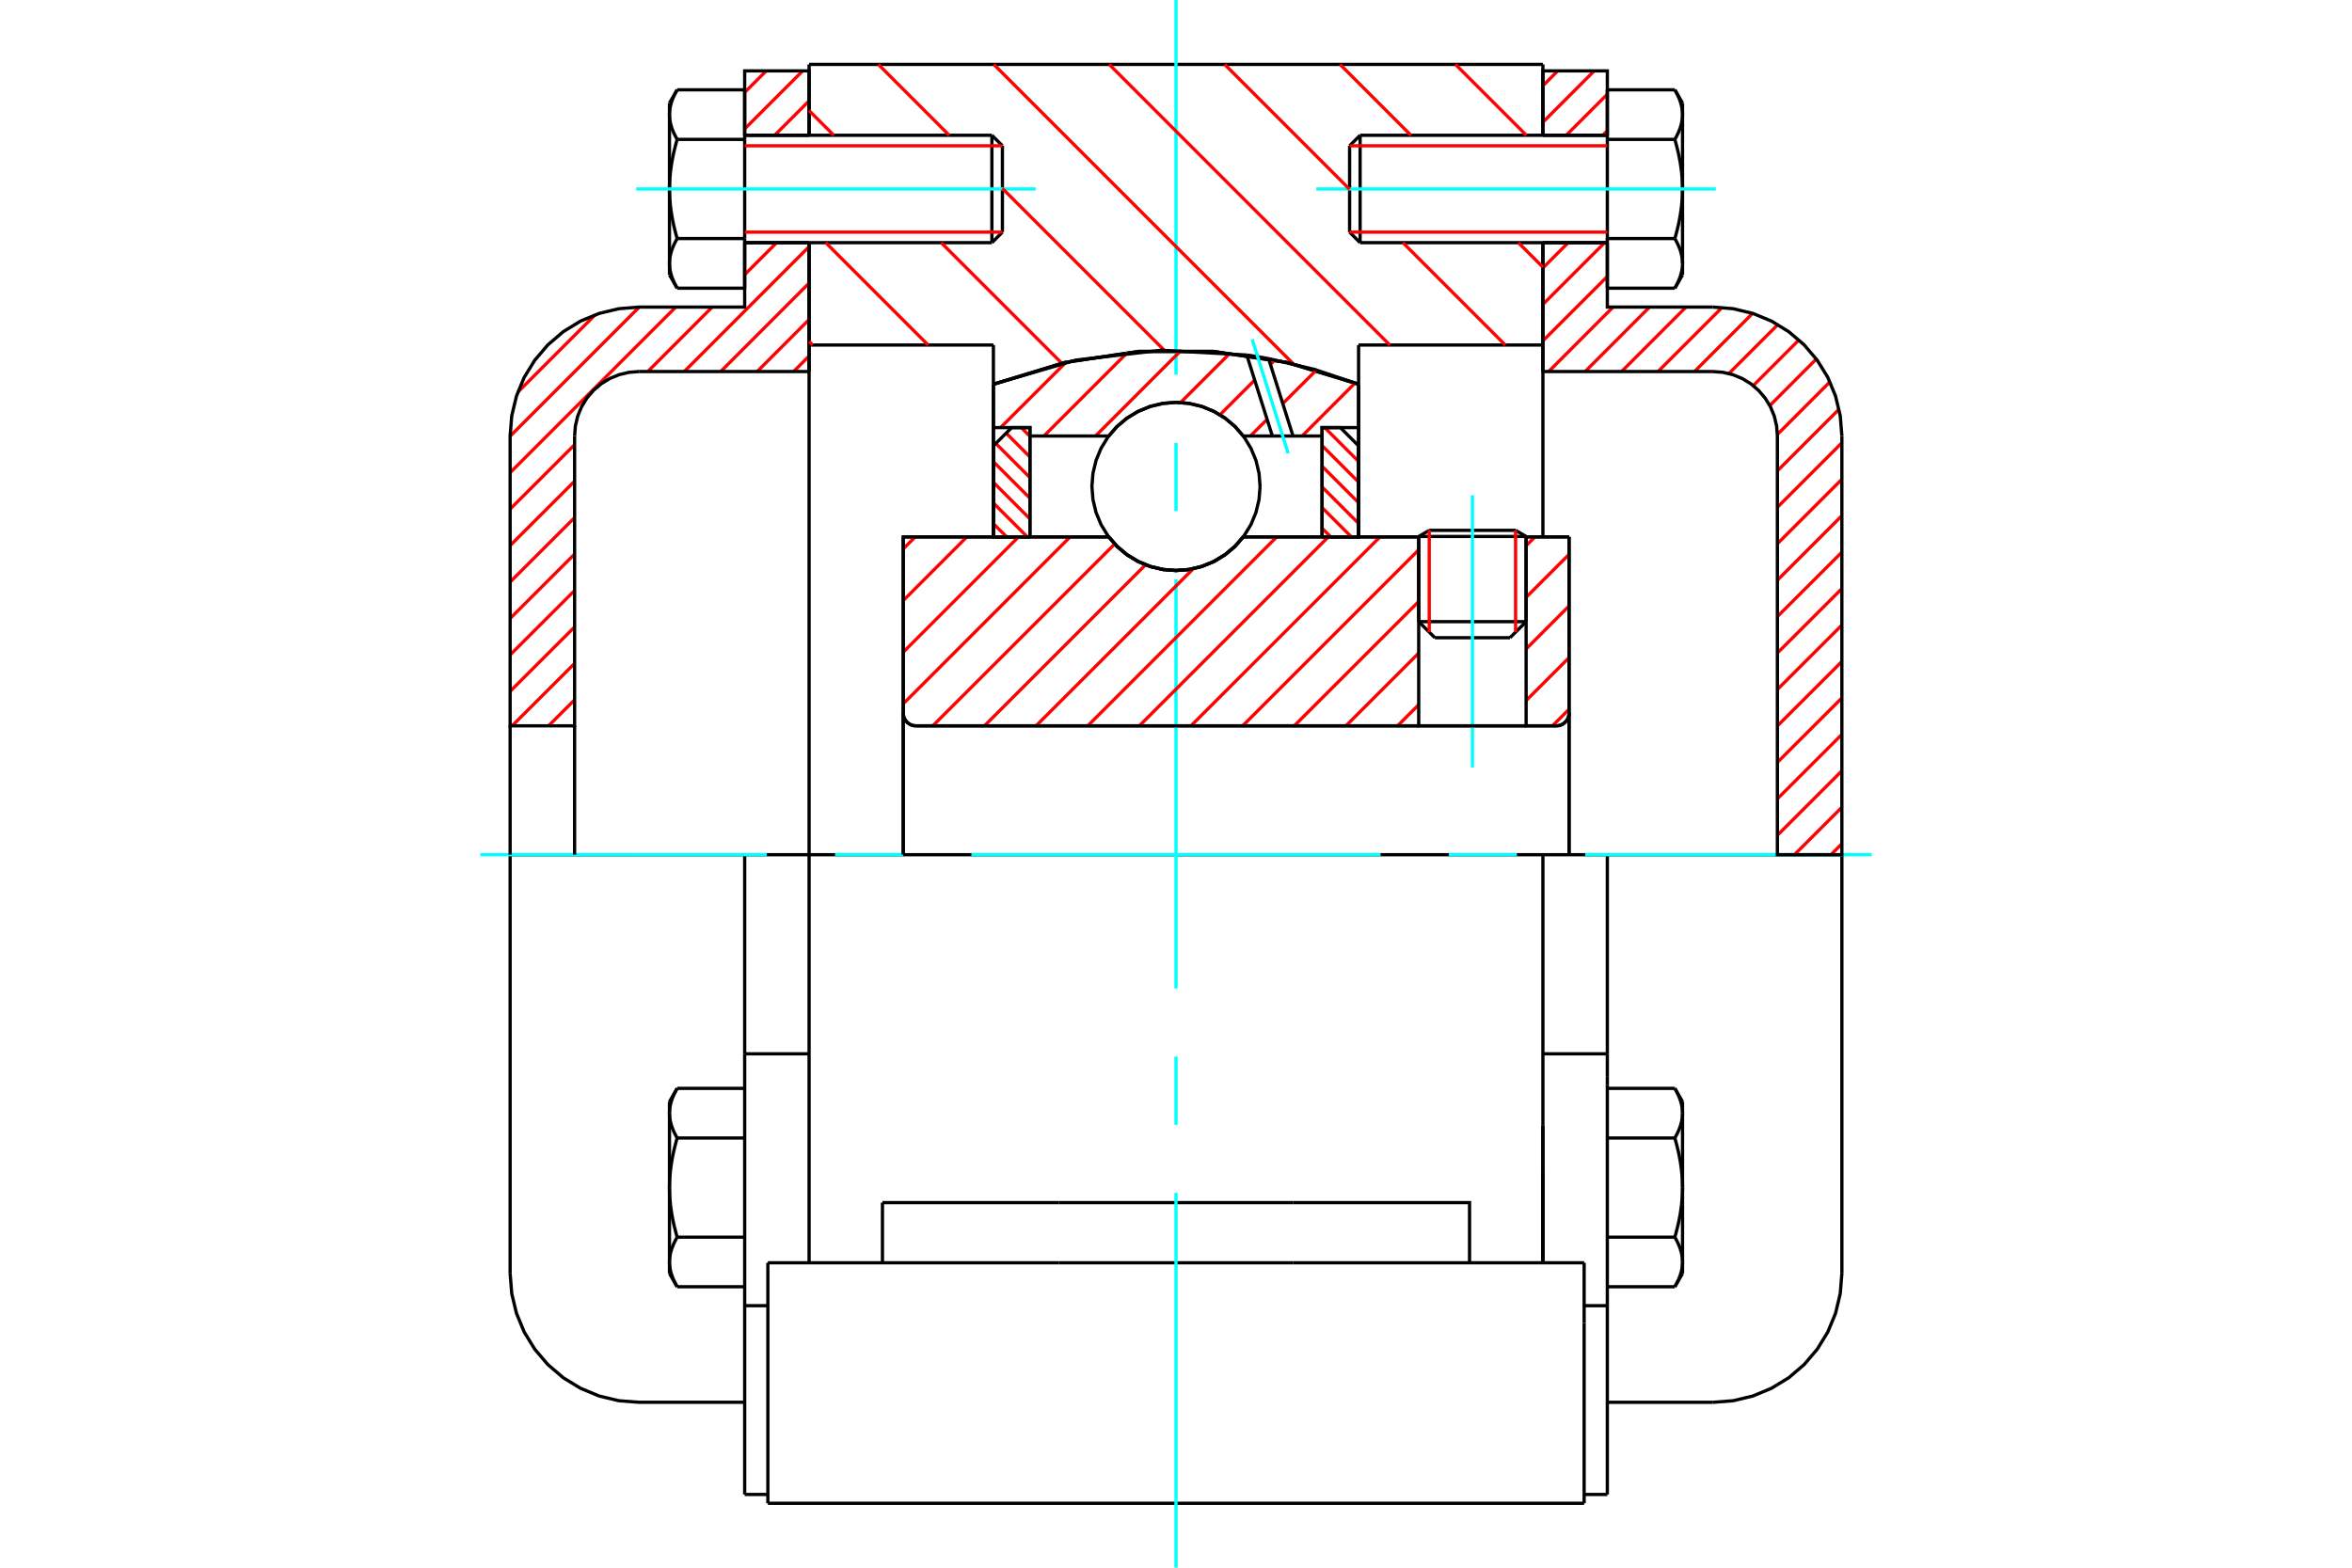 <?xml version="1.0" standalone="no"?>
<!DOCTYPE svg PUBLIC "-//W3C//DTD SVG 1.1//EN"
	"http://www.w3.org/Graphics/SVG/1.1/DTD/svg11.dtd">
<svg xmlns="http://www.w3.org/2000/svg" height="100%" width="100%" viewBox="0 0 36000 24000">
	<rect x="-1800" y="-1200" width="39600" height="26400" style="fill:#FFF"/>
	<g style="fill:none; fill-rule:evenodd" transform="matrix(1 0 0 1 0 0)">
		<g style="fill:none; stroke:#000; stroke-width:50; shape-rendering:geometricPrecision">
			<line x1="23359" y1="8213" x2="21715" y2="8213"/>
			<line x1="21876" y1="8119" x2="23198" y2="8119"/>
			<line x1="21715" y1="9517" x2="23359" y2="9517"/>
			<line x1="23112" y1="9763" x2="21962" y2="9763"/>
			<polyline points="23819,11112 23850,11110 23880,11103 23909,11091 23935,11075 23959,11055 23979,11031 23995,11005 24007,10976 24014,10946 24016,10915"/>
			<line x1="24016" y1="8219" x2="24016" y2="10915"/>
			<line x1="23359" y1="8219" x2="24016" y2="8219"/>
			<line x1="19030" y1="8219" x2="21715" y2="8219"/>
			<polyline points="16970,8219 17101,8368 17254,8496 17424,8598 17608,8673 17802,8719 18000,8734 18198,8719 18392,8673 18576,8598 18746,8496 18899,8368 19030,8219"/>
			<line x1="13825" y1="8219" x2="16970" y2="8219"/>
			<line x1="13825" y1="10915" x2="13825" y2="8219"/>
			<polyline points="13825,10915 13827,10946 13834,10976 13846,11005 13862,11031 13882,11055 13906,11075 13932,11091 13961,11103 13991,11110 14022,11112"/>
			<line x1="23819" y1="11112" x2="14022" y2="11112"/>
			<line x1="24016" y1="10915" x2="24016" y2="13085"/>
			<line x1="13825" y1="10915" x2="13825" y2="13085"/>
			<line x1="21876" y1="8119" x2="21715" y2="8213"/>
			<line x1="23359" y1="8213" x2="23198" y2="8119"/>
			<line x1="23112" y1="9763" x2="23359" y2="9517"/>
			<line x1="21715" y1="9517" x2="21962" y2="9763"/>
			<line x1="21715" y1="8213" x2="21715" y2="9517"/>
			<line x1="23359" y1="9517" x2="23359" y2="8213"/>
			<line x1="23616" y1="13085" x2="12384" y2="13085"/>
			<line x1="23616" y1="5282" x2="20795" y2="5282"/>
			<line x1="23616" y1="3715" x2="23616" y2="5282"/>
			<line x1="23616" y1="986" x2="23616" y2="2071"/>
			<line x1="12384" y1="986" x2="23616" y2="986"/>
			<line x1="12384" y1="2071" x2="12384" y2="986"/>
			<line x1="12384" y1="5282" x2="12384" y2="3715"/>
			<line x1="15205" y1="5282" x2="12384" y2="5282"/>
			<line x1="15205" y1="5882" x2="15205" y2="5282"/>
			<polyline points="20795,5882 19702,5549 18571,5380 17429,5380 16298,5549 15205,5882"/>
			<line x1="20795" y1="5282" x2="20795" y2="5882"/>
			<line x1="15205" y1="8219" x2="15205" y2="5882"/>
			<line x1="12384" y1="13085" x2="12384" y2="5282"/>
			<line x1="20795" y1="5882" x2="20795" y2="8219"/>
			<polyline points="12384,19332 12384,17231 12384,13085"/>
			<line x1="11753" y1="23014" x2="24247" y2="23014"/>
			<line x1="13507" y1="19332" x2="13507" y2="18411"/>
			<line x1="16203" y1="18411" x2="13507" y2="18411"/>
			<line x1="16203" y1="19332" x2="19797" y2="19332"/>
			<line x1="19797" y1="18411" x2="16203" y2="18411"/>
			<polyline points="22493,19332 22493,18411 19797,18411"/>
			<line x1="23616" y1="19332" x2="23616" y2="17231"/>
			<line x1="19797" y1="19332" x2="24247" y2="19332"/>
			<line x1="23616" y1="17951" x2="23616" y2="19354"/>
			<line x1="23616" y1="5282" x2="23616" y2="8219"/>
			<line x1="24247" y1="20252" x2="24247" y2="19332"/>
			<line x1="24247" y1="23014" x2="24247" y2="20252"/>
			<polyline points="11753,23014 11753,20252 11753,19332"/>
			<line x1="23616" y1="17231" x2="23616" y2="13085"/>
			<line x1="11753" y1="19332" x2="16203" y2="19332"/>
			<line x1="11398" y1="16133" x2="12384" y2="16133"/>
			<polyline points="11398,16133 11398,16475 11398,16615 11398,19989 11398,22879"/>
			<polyline points="10247,19320 10247,19330 10248,19341 10248,19351 10249,19361 10250,19372 10251,19382 10252,19393 10253,19403 10255,19413 10257,19424 10259,19434 10261,19445 10263,19455 10266,19466 10269,19476 10271,19487 10275,19497 10278,19508 10281,19519 10285,19529 10289,19540 10293,19551 10297,19562 10302,19573 10306,19584 10311,19595 10316,19606 10322,19618 10327,19629 10333,19640 10339,19652 10345,19664 10351,19675 10358,19687 10365,19699"/>
			<line x1="10247" y1="19496" x2="10247" y2="19320"/>
			<polyline points="10247,18181 10247,18202 10248,18223 10248,18243 10249,18264 10250,18285 10251,18306 10252,18326 10253,18347 10255,18368 10257,18389 10259,18410 10261,18431 10263,18452 10266,18473 10269,18494 10271,18515 10275,18536 10278,18557 10281,18579 10285,18600 10289,18622 10293,18643 10297,18665 10302,18687 10306,18709 10311,18732 10316,18754 10322,18777 10327,18799 10333,18822 10339,18845 10345,18869 10351,18892 10358,18916 10365,18940"/>
			<line x1="10247" y1="19320" x2="10247" y2="18181"/>
			<polyline points="10365,18940 10358,18952 10351,18964 10345,18976 10339,18987 10333,18999 10327,19010 10322,19022 10316,19033 10311,19044 10306,19055 10302,19067 10297,19078 10293,19088 10289,19099 10285,19110 10281,19121 10278,19132 10275,19142 10271,19153 10269,19163 10266,19174 10263,19184 10261,19195 10259,19205 10257,19216 10255,19226 10253,19236 10252,19247 10251,19257 10250,19268 10249,19278 10248,19288 10248,19299 10247,19309 10247,19320"/>
			<polyline points="10247,17042 10247,17052 10248,17063 10248,17073 10249,17084 10250,17094 10251,17104 10252,17115 10253,17125 10255,17136 10257,17146 10259,17156 10261,17167 10263,17177 10266,17188 10269,17198 10271,17209 10275,17219 10278,17230 10281,17241 10285,17252 10289,17262 10293,17273 10297,17284 10302,17295 10306,17306 10311,17317 10316,17329 10322,17340 10327,17351 10333,17363 10339,17374 10345,17386 10351,17398 10358,17410 10365,17422"/>
			<line x1="10247" y1="18181" x2="10247" y2="17042"/>
			<polyline points="10365,17422 10358,17446 10351,17469 10345,17493 10339,17516 10333,17539 10327,17562 10322,17585 10316,17608 10311,17630 10306,17652 10302,17674 10297,17696 10293,17718 10289,17740 10285,17762 10281,17783 10278,17804 10275,17826 10271,17847 10269,17868 10266,17889 10263,17910 10261,17931 10259,17952 10257,17973 10255,17994 10253,18014 10252,18035 10251,18056 10250,18077 10249,18097 10248,18118 10248,18139 10247,18160 10247,18181"/>
			<line x1="10247" y1="17042" x2="10247" y2="16866"/>
			<polyline points="10365,16662 10358,16674 10351,16686 10345,16698 10339,16710 10333,16721 10327,16733 10322,16744 10316,16755 10311,16767 10306,16778 10302,16789 10297,16800 10293,16811 10289,16822 10285,16832 10281,16843 10278,16854 10275,16864 10271,16875 10269,16886 10266,16896 10263,16907 10261,16917 10259,16927 10257,16938 10255,16948 10253,16959 10252,16969 10251,16980 10250,16990 10249,17000 10248,17011 10248,17021 10247,17031 10247,17042"/>
			<line x1="11398" y1="17422" x2="10365" y2="17422"/>
			<line x1="11398" y1="16662" x2="10365" y2="16662"/>
			<line x1="11398" y1="18940" x2="10365" y2="18940"/>
			<line x1="11398" y1="19699" x2="10365" y2="19699"/>
			<line x1="9781" y1="13085" x2="7808" y2="13085"/>
			<line x1="11398" y1="13085" x2="9781" y2="13085"/>
			<line x1="12384" y1="13085" x2="11398" y2="13085"/>
			<line x1="7808" y1="13085" x2="7808" y2="19496"/>
			<line x1="11398" y1="13085" x2="11398" y2="16133"/>
			<line x1="15343" y1="3554" x2="15343" y2="2232"/>
			<line x1="15182" y1="3715" x2="15182" y2="2071"/>
			<polyline points="10365,3652 10358,3664 10351,3676 10345,3688 10339,3700 10333,3711 10327,3723 10322,3734 10316,3745 10311,3757 10306,3768 10302,3779 10297,3790 10293,3801 10289,3812 10285,3822 10281,3833 10278,3844 10275,3854 10271,3865 10269,3876 10266,3886 10263,3897 10261,3907 10259,3918 10257,3928 10255,3938 10253,3949 10252,3959 10251,3970 10250,3980 10249,3990 10248,4001 10248,4011 10247,4022 10247,4032"/>
			<polyline points="10247,2893 10247,2914 10248,2935 10248,2956 10249,2976 10250,2997 10251,3018 10252,3039 10253,3060 10255,3080 10257,3101 10259,3122 10261,3143 10263,3164 10266,3185 10269,3206 10271,3227 10275,3248 10278,3270 10281,3291 10285,3312 10289,3334 10293,3356 10297,3378 10302,3400 10306,3422 10311,3444 10316,3466 10322,3489 10327,3512 10333,3535 10339,3558 10345,3581 10351,3605 10358,3628 10365,3652"/>
			<line x1="10247" y1="4032" x2="10247" y2="2893"/>
			<polyline points="10247,1754 10247,1765 10248,1775 10248,1786 10249,1796 10250,1806 10251,1817 10252,1827 10253,1837 10255,1848 10257,1858 10259,1869 10261,1879 10263,1890 10266,1900 10269,1911 10271,1921 10275,1932 10278,1942 10281,1953 10285,1964 10289,1975 10293,1986 10297,1996 10302,2007 10306,2019 10311,2030 10316,2041 10322,2052 10327,2064 10333,2075 10339,2087 10345,2098 10351,2110 10358,2122 10365,2134"/>
			<line x1="10247" y1="2893" x2="10247" y2="1754"/>
			<polyline points="10365,2134 10358,2158 10351,2182 10345,2205 10339,2229 10333,2252 10327,2275 10322,2297 10316,2320 10311,2342 10306,2365 10302,2387 10297,2409 10293,2431 10289,2452 10285,2474 10281,2495 10278,2517 10275,2538 10271,2559 10269,2580 10266,2601 10263,2622 10261,2643 10259,2664 10257,2685 10255,2706 10253,2727 10252,2748 10251,2768 10250,2789 10249,2810 10248,2831 10248,2851 10247,2872 10247,2893"/>
			<line x1="10247" y1="1754" x2="10247" y2="1578"/>
			<polyline points="10365,1375 10358,1387 10351,1399 10345,1410 10339,1422 10333,1434 10327,1445 10322,1456 10316,1468 10311,1479 10306,1490 10302,1501 10297,1512 10293,1523 10289,1534 10285,1545 10281,1555 10278,1566 10275,1577 10271,1587 10269,1598 10266,1608 10263,1619 10261,1629 10259,1640 10257,1650 10255,1661 10253,1671 10252,1681 10251,1692 10250,1702 10249,1713 10248,1723 10248,1733 10247,1744 10247,1754"/>
			<polyline points="10247,4032 10247,4042 10248,4053 10248,4063 10249,4074 10250,4084 10251,4094 10252,4105 10253,4115 10255,4126 10257,4136 10259,4146 10261,4157 10263,4167 10266,4178 10269,4188 10271,4199 10275,4210 10278,4220 10281,4231 10285,4242 10289,4252 10293,4263 10297,4274 10302,4285 10306,4296 10311,4307 10316,4319 10322,4330 10327,4341 10333,4353 10339,4364 10345,4376 10351,4388 10358,4400 10365,4412"/>
			<line x1="10247" y1="4208" x2="10247" y2="4032"/>
			<line x1="11398" y1="1375" x2="10365" y2="1375"/>
			<line x1="11398" y1="2134" x2="10365" y2="2134"/>
			<line x1="11398" y1="2134" x2="11398" y2="1375"/>
			<line x1="11398" y1="3652" x2="10365" y2="3652"/>
			<line x1="11398" y1="3652" x2="11398" y2="2134"/>
			<line x1="11398" y1="4412" x2="10365" y2="4412"/>
			<line x1="11398" y1="4412" x2="11398" y2="3652"/>
			<line x1="11398" y1="19989" x2="11753" y2="19989"/>
			<line x1="11398" y1="22879" x2="11753" y2="22879"/>
			<line x1="10247" y1="19496" x2="10365" y2="19699"/>
			<line x1="10365" y1="16662" x2="10247" y2="16866"/>
			<polyline points="7808,19496 7833,19804 7905,20105 8023,20391 8185,20655 8386,20891 8621,21092 8885,21253 9171,21372 9472,21444 9781,21468 11398,21468"/>
			<line x1="15182" y1="3715" x2="15343" y2="3554"/>
			<line x1="15343" y1="2232" x2="15182" y2="2071"/>
			<line x1="11398" y1="3715" x2="15182" y2="3715"/>
			<line x1="15182" y1="2071" x2="11398" y2="2071"/>
			<line x1="10365" y1="1375" x2="10247" y2="1578"/>
			<line x1="10247" y1="4208" x2="10365" y2="4412"/>
			<line x1="23616" y1="16133" x2="24602" y2="16133"/>
			<line x1="24602" y1="16475" x2="24602" y2="16133"/>
			<line x1="24602" y1="16615" x2="24602" y2="16475"/>
			<line x1="24602" y1="19989" x2="24602" y2="16615"/>
			<line x1="23616" y1="19337" x2="23616" y2="17231"/>
			<polyline points="24602,16133 24602,13085 23616,13085"/>
			<line x1="24602" y1="22879" x2="24602" y2="19989"/>
			<polyline points="25753,17042 25753,17031 25752,17021 25752,17011 25751,17000 25750,16990 25749,16980 25748,16969 25747,16959 25745,16948 25743,16938 25741,16927 25739,16917 25737,16907 25734,16896 25731,16886 25729,16875 25725,16864 25722,16854 25719,16843 25715,16832 25711,16822 25707,16811 25703,16800 25698,16789 25694,16778 25689,16767 25684,16755 25678,16744 25673,16733 25667,16721 25661,16710 25655,16698 25649,16686 25642,16674 25635,16662"/>
			<line x1="25753" y1="16866" x2="25753" y2="17042"/>
			<polyline points="25753,18181 25753,18160 25752,18139 25752,18118 25751,18097 25750,18077 25749,18056 25748,18035 25747,18014 25745,17994 25743,17973 25741,17952 25739,17931 25737,17910 25734,17889 25731,17868 25729,17847 25725,17826 25722,17804 25719,17783 25715,17762 25711,17740 25707,17718 25703,17696 25698,17674 25694,17652 25689,17630 25684,17608 25678,17585 25673,17562 25667,17539 25661,17516 25655,17493 25649,17469 25642,17446 25635,17422"/>
			<line x1="25753" y1="17042" x2="25753" y2="18181"/>
			<polyline points="25635,17422 25642,17410 25649,17398 25655,17386 25661,17374 25667,17363 25673,17351 25678,17340 25684,17329 25689,17317 25694,17306 25698,17295 25703,17284 25707,17273 25711,17262 25715,17252 25719,17241 25722,17230 25725,17219 25729,17209 25731,17198 25734,17188 25737,17177 25739,17167 25741,17156 25743,17146 25745,17136 25747,17125 25748,17115 25749,17104 25750,17094 25751,17084 25752,17073 25752,17063 25753,17052 25753,17042"/>
			<polyline points="25753,19320 25753,19309 25752,19299 25752,19288 25751,19278 25750,19268 25749,19257 25748,19247 25747,19236 25745,19226 25743,19216 25741,19205 25739,19195 25737,19184 25734,19174 25731,19163 25729,19153 25725,19142 25722,19132 25719,19121 25715,19110 25711,19099 25707,19088 25703,19078 25698,19067 25694,19055 25689,19044 25684,19033 25678,19022 25673,19010 25667,18999 25661,18987 25655,18976 25649,18964 25642,18952 25635,18940"/>
			<line x1="25753" y1="18181" x2="25753" y2="19320"/>
			<polyline points="25635,18940 25642,18916 25649,18892 25655,18869 25661,18845 25667,18822 25673,18799 25678,18777 25684,18754 25689,18732 25694,18709 25698,18687 25703,18665 25707,18643 25711,18622 25715,18600 25719,18579 25722,18557 25725,18536 25729,18515 25731,18494 25734,18473 25737,18452 25739,18431 25741,18410 25743,18389 25745,18368 25747,18347 25748,18326 25749,18306 25750,18285 25751,18264 25752,18243 25752,18223 25753,18202 25753,18181"/>
			<line x1="25753" y1="19320" x2="25753" y2="19496"/>
			<polyline points="25635,19699 25642,19687 25649,19675 25655,19664 25661,19652 25667,19640 25673,19629 25678,19618 25684,19606 25689,19595 25694,19584 25698,19573 25703,19562 25707,19551 25711,19540 25715,19529 25719,19519 25722,19508 25725,19497 25729,19487 25731,19476 25734,19466 25737,19455 25739,19445 25741,19434 25743,19424 25745,19413 25747,19403 25748,19393 25749,19382 25750,19372 25751,19361 25752,19351 25752,19341 25753,19330 25753,19320"/>
			<line x1="24602" y1="19699" x2="25635" y2="19699"/>
			<line x1="24602" y1="18940" x2="25635" y2="18940"/>
			<line x1="24602" y1="17422" x2="25635" y2="17422"/>
			<line x1="24602" y1="16662" x2="25635" y2="16662"/>
			<polyline points="28192,13085 26219,13085 24602,13085"/>
			<line x1="28192" y1="19496" x2="28192" y2="13085"/>
			<line x1="20657" y1="2232" x2="20657" y2="3554"/>
			<line x1="20818" y1="2071" x2="20818" y2="3715"/>
			<polyline points="25753,1754 25753,1744 25752,1733 25752,1723 25751,1713 25750,1702 25749,1692 25748,1681 25747,1671 25745,1661 25743,1650 25741,1640 25739,1629 25737,1619 25734,1608 25731,1598 25729,1587 25725,1577 25722,1566 25719,1555 25715,1545 25711,1534 25707,1523 25703,1512 25698,1501 25694,1490 25689,1479 25684,1468 25678,1456 25673,1445 25667,1434 25661,1422 25655,1410 25649,1399 25642,1387 25635,1375"/>
			<line x1="25753" y1="1578" x2="25753" y2="1754"/>
			<polyline points="25635,4412 25642,4400 25649,4388 25655,4376 25661,4364 25667,4353 25673,4341 25678,4330 25684,4319 25689,4307 25694,4296 25698,4285 25703,4274 25707,4263 25711,4252 25715,4242 25719,4231 25722,4220 25725,4210 25729,4199 25731,4188 25734,4178 25737,4167 25739,4157 25741,4146 25743,4136 25745,4126 25747,4115 25748,4105 25749,4094 25750,4084 25751,4074 25752,4063 25752,4053 25753,4042 25753,4032 25753,4208"/>
			<polyline points="25753,2893 25753,2872 25752,2851 25752,2831 25751,2810 25750,2789 25749,2768 25748,2748 25747,2727 25745,2706 25743,2685 25741,2664 25739,2643 25737,2622 25734,2601 25731,2580 25729,2559 25725,2538 25722,2517 25719,2495 25715,2474 25711,2452 25707,2431 25703,2409 25698,2387 25694,2365 25689,2342 25684,2320 25678,2297 25673,2275 25667,2252 25661,2229 25655,2205 25649,2182 25642,2158 25635,2134"/>
			<line x1="25753" y1="1754" x2="25753" y2="2893"/>
			<polyline points="25635,2134 25642,2122 25649,2110 25655,2098 25661,2087 25667,2075 25673,2064 25678,2052 25684,2041 25689,2030 25694,2019 25698,2007 25703,1996 25707,1986 25711,1975 25715,1964 25719,1953 25722,1942 25725,1932 25729,1921 25731,1911 25734,1900 25737,1890 25739,1879 25741,1869 25743,1858 25745,1848 25747,1837 25748,1827 25749,1817 25750,1806 25751,1796 25752,1786 25752,1775 25753,1765 25753,1754"/>
			<polyline points="25753,4032 25753,4022 25752,4011 25752,4001 25751,3990 25750,3980 25749,3970 25748,3959 25747,3949 25745,3938 25743,3928 25741,3918 25739,3907 25737,3897 25734,3886 25731,3876 25729,3865 25725,3854 25722,3844 25719,3833 25715,3822 25711,3812 25707,3801 25703,3790 25698,3779 25694,3768 25689,3757 25684,3745 25678,3734 25673,3723 25667,3711 25661,3700 25655,3688 25649,3676 25642,3664 25635,3652"/>
			<line x1="25753" y1="2893" x2="25753" y2="4032"/>
			<polyline points="25635,3652 25642,3628 25649,3605 25655,3581 25661,3558 25667,3535 25673,3512 25678,3489 25684,3466 25689,3444 25694,3422 25698,3400 25703,3378 25707,3356 25711,3334 25715,3312 25719,3291 25722,3270 25725,3248 25729,3227 25731,3206 25734,3185 25737,3164 25739,3143 25741,3122 25743,3101 25745,3080 25747,3060 25748,3039 25749,3018 25750,2997 25751,2976 25752,2956 25752,2935 25753,2914 25753,2893"/>
			<line x1="24602" y1="2134" x2="25635" y2="2134"/>
			<polyline points="24602,2134 24602,3652 25635,3652"/>
			<line x1="24602" y1="1375" x2="25635" y2="1375"/>
			<line x1="24602" y1="1375" x2="24602" y2="2134"/>
			<line x1="24602" y1="4412" x2="25635" y2="4412"/>
			<line x1="24602" y1="3652" x2="24602" y2="4412"/>
			<line x1="24247" y1="19989" x2="24602" y2="19989"/>
			<line x1="24247" y1="22879" x2="24602" y2="22879"/>
			<line x1="25753" y1="16866" x2="25635" y2="16662"/>
			<line x1="25635" y1="19699" x2="25753" y2="19496"/>
			<polyline points="26219,21468 26528,21444 26829,21372 27115,21253 27379,21092 27614,20891 27815,20655 27977,20391 28095,20105 28167,19804 28192,19496"/>
			<line x1="24602" y1="21468" x2="26219" y2="21468"/>
			<line x1="20818" y1="2071" x2="20657" y2="2232"/>
			<line x1="20657" y1="3554" x2="20818" y2="3715"/>
			<line x1="24602" y1="2071" x2="20818" y2="2071"/>
			<line x1="20818" y1="3715" x2="24602" y2="3715"/>
			<line x1="25753" y1="1578" x2="25635" y2="1375"/>
			<line x1="25635" y1="4412" x2="25753" y2="4208"/>
		</g>
		<g style="fill:none; stroke:#0FF; stroke-width:50; shape-rendering:geometricPrecision">
			<line x1="22537" y1="11749" x2="22537" y2="7583"/>
			<line x1="18000" y1="24000" x2="18000" y2="18263"/>
			<line x1="18000" y1="17219" x2="18000" y2="16175"/>
			<line x1="18000" y1="15132" x2="18000" y2="8868"/>
			<line x1="18000" y1="7825" x2="18000" y2="6781"/>
			<line x1="18000" y1="5737" x2="18000" y2="0"/>
			<line x1="7351" y1="13085" x2="11737" y2="13085"/>
			<line x1="12781" y1="13085" x2="13825" y2="13085"/>
			<line x1="14868" y1="13085" x2="21132" y2="13085"/>
			<line x1="22175" y1="13085" x2="23219" y2="13085"/>
			<line x1="24263" y1="13085" x2="28649" y2="13085"/>
			<line x1="9738" y1="2893" x2="15853" y2="2893"/>
			<line x1="20147" y1="2893" x2="26262" y2="2893"/>
		</g>
		<g style="fill:none; stroke:#F00; stroke-width:50; shape-rendering:geometricPrecision">
			<line x1="28192" y1="12917" x2="28024" y2="13085"/>
			<line x1="28192" y1="12359" x2="27466" y2="13085"/>
			<line x1="28192" y1="11801" x2="27205" y2="12787"/>
			<line x1="28192" y1="11243" x2="27205" y2="12229"/>
			<line x1="28192" y1="10685" x2="27205" y2="11671"/>
			<line x1="28192" y1="10127" x2="27205" y2="11113"/>
			<line x1="28192" y1="9569" x2="27205" y2="10555"/>
			<line x1="28192" y1="9011" x2="27205" y2="9997"/>
			<line x1="28192" y1="8453" x2="27205" y2="9439"/>
			<line x1="28192" y1="7895" x2="27205" y2="8882"/>
			<line x1="28192" y1="7337" x2="27205" y2="8324"/>
			<line x1="28192" y1="6779" x2="27205" y2="7766"/>
			<line x1="28148" y1="6265" x2="27205" y2="7208"/>
			<line x1="28009" y1="5846" x2="27205" y2="6651"/>
			<line x1="27801" y1="5496" x2="27089" y2="6209"/>
			<line x1="27534" y1="5205" x2="26835" y2="5904"/>
			<line x1="27211" y1="4970" x2="26463" y2="5718"/>
			<line x1="26826" y1="4797" x2="25936" y2="5688"/>
			<line x1="26359" y1="4707" x2="25378" y2="5688"/>
			<line x1="25806" y1="4701" x2="24820" y2="5688"/>
			<line x1="25248" y1="4701" x2="24262" y2="5688"/>
			<line x1="24690" y1="4701" x2="23704" y2="5688"/>
			<line x1="24602" y1="4232" x2="23616" y2="5218"/>
			<line x1="24561" y1="3715" x2="23616" y2="4660"/>
			<line x1="24003" y1="3715" x2="23616" y2="4102"/>
			<line x1="24602" y1="2000" x2="24531" y2="2071"/>
			<line x1="24602" y1="1442" x2="23973" y2="2071"/>
			<line x1="24401" y1="1085" x2="23616" y2="1871"/>
			<line x1="23843" y1="1085" x2="23616" y2="1313"/>
		</g>
		<g style="fill:none; stroke:#000; stroke-width:50; shape-rendering:geometricPrecision">
			<line x1="23616" y1="5688" x2="23616" y2="3715"/>
			<line x1="23616" y1="2071" x2="24602" y2="2071"/>
			<line x1="24602" y1="3715" x2="23616" y2="3715"/>
			<polyline points="23616,2071 23616,1085 24602,1085 24602,2071"/>
			<polyline points="24602,3715 24602,4701 26219,4701"/>
			<polyline points="28192,6674 28167,6365 28095,6064 27977,5778 27815,5515 27614,5279 27379,5078 27115,4916 26829,4798 26528,4726 26219,4701"/>
			<polyline points="28192,6674 28192,13085 27205,13085 27205,6674 27193,6520 27157,6369 27098,6226 27017,6094 26917,5977 26799,5876 26667,5795 26524,5736 26373,5700 26219,5688 23616,5688"/>
		</g>
		<g style="fill:none; stroke:#F00; stroke-width:50; shape-rendering:geometricPrecision">
			<line x1="8795" y1="10714" x2="8396" y2="11112"/>
			<line x1="8795" y1="10156" x2="7838" y2="11112"/>
			<line x1="8795" y1="9598" x2="7808" y2="10584"/>
			<line x1="12384" y1="5450" x2="12147" y2="5688"/>
			<line x1="8795" y1="9040" x2="7808" y2="10026"/>
			<line x1="12384" y1="4892" x2="11589" y2="5688"/>
			<line x1="8795" y1="8482" x2="7808" y2="9468"/>
			<line x1="12384" y1="4334" x2="11031" y2="5688"/>
			<line x1="8795" y1="7924" x2="7808" y2="8910"/>
			<line x1="12384" y1="3776" x2="10473" y2="5688"/>
			<line x1="8795" y1="7366" x2="7808" y2="8352"/>
			<line x1="11887" y1="3715" x2="11398" y2="4205"/>
			<line x1="10901" y1="4701" x2="9915" y2="5688"/>
			<line x1="8795" y1="6808" x2="7808" y2="7794"/>
			<line x1="10343" y1="4701" x2="7808" y2="7236"/>
			<line x1="9785" y1="4701" x2="7808" y2="6678"/>
			<line x1="12384" y1="1544" x2="11857" y2="2071"/>
			<line x1="9108" y1="4821" x2="7928" y2="6001"/>
			<line x1="12286" y1="1085" x2="11398" y2="1973"/>
			<line x1="11728" y1="1085" x2="11398" y2="1415"/>
		</g>
		<g style="fill:none; stroke:#000; stroke-width:50; shape-rendering:geometricPrecision">
			<line x1="12384" y1="5688" x2="12384" y2="3715"/>
			<line x1="12384" y1="2071" x2="11398" y2="2071"/>
			<line x1="11398" y1="3715" x2="12384" y2="3715"/>
			<polyline points="12384,2071 12384,1085 11398,1085 11398,2071"/>
			<polyline points="11398,3715 11398,4701 9781,4701 9472,4726 9171,4798 8885,4916 8621,5078 8386,5279 8185,5515 8023,5778 7905,6064 7833,6365 7808,6674 7808,11112 8795,11112 8795,6674"/>
			<polyline points="9781,5688 9627,5700 9476,5736 9333,5795 9201,5876 9083,5977 8983,6094 8902,6226 8843,6369 8807,6520 8795,6674"/>
			<line x1="9781" y1="5688" x2="12384" y2="5688"/>
			<line x1="7808" y1="13085" x2="7808" y2="11112"/>
			<line x1="8795" y1="11112" x2="8795" y2="13085"/>
		</g>
		<g style="fill:none; stroke:#F00; stroke-width:50; shape-rendering:geometricPrecision">
			<line x1="22278" y1="986" x2="23363" y2="2071"/>
			<line x1="20511" y1="986" x2="21596" y2="2071"/>
			<line x1="23240" y1="3715" x2="23616" y2="4090"/>
			<line x1="18745" y1="986" x2="20657" y2="2898"/>
			<line x1="21473" y1="3715" x2="23040" y2="5282"/>
			<line x1="16978" y1="986" x2="21273" y2="5282"/>
			<line x1="15211" y1="986" x2="19798" y2="5573"/>
			<line x1="13444" y1="986" x2="14529" y2="2071"/>
			<line x1="15343" y1="2885" x2="17822" y2="5364"/>
			<line x1="12384" y1="1693" x2="12762" y2="2071"/>
			<line x1="14406" y1="3715" x2="16254" y2="5563"/>
			<line x1="12639" y1="3715" x2="14206" y2="5282"/>
			<line x1="12384" y1="5227" x2="12439" y2="5282"/>
		</g>
		<g style="fill:none; stroke:#000; stroke-width:50; shape-rendering:geometricPrecision">
			<polyline points="20795,5882 19702,5549 18571,5380 17429,5380 16298,5549 15205,5882"/>
		</g>
		<g style="fill:none; stroke:#F00; stroke-width:50; shape-rendering:geometricPrecision">
			<line x1="23198" y1="8119" x2="23198" y2="9678"/>
			<line x1="21876" y1="9678" x2="21876" y2="8119"/>
			<line x1="15205" y1="8017" x2="15408" y2="8219"/>
			<line x1="15205" y1="7701" x2="15724" y2="8219"/>
			<line x1="15205" y1="7384" x2="15764" y2="7943"/>
			<line x1="15205" y1="7068" x2="15764" y2="7627"/>
			<line x1="15242" y1="6789" x2="15764" y2="7311"/>
			<line x1="15400" y1="6631" x2="15764" y2="6995"/>
			<line x1="15632" y1="6546" x2="15764" y2="6679"/>
		</g>
		<g style="fill:none; stroke:#000; stroke-width:50; shape-rendering:geometricPrecision">
			<polyline points="15764,8219 15764,6546 15485,6546 15205,6826 15205,8219 15764,8219"/>
		</g>
		<g style="fill:none; stroke:#F00; stroke-width:50; shape-rendering:geometricPrecision">
			<line x1="20276" y1="6546" x2="20795" y2="7065"/>
			<line x1="20236" y1="6822" x2="20795" y2="7381"/>
			<line x1="20236" y1="7138" x2="20795" y2="7697"/>
			<line x1="20236" y1="7455" x2="20795" y2="8014"/>
			<line x1="20236" y1="7771" x2="20684" y2="8219"/>
			<line x1="20236" y1="8087" x2="20368" y2="8219"/>
		</g>
		<g style="fill:none; stroke:#000; stroke-width:50; shape-rendering:geometricPrecision">
			<polyline points="20236,8219 20236,6546 20515,6546 20795,6826 20795,8219 20236,8219"/>
			<polyline points="19287,7447 19271,7246 19224,7049 19147,6863 19041,6690 18910,6537 18757,6406 18584,6300 18398,6223 18201,6176 18000,6160 17799,6176 17602,6223 17416,6300 17243,6406 17090,6537 16959,6690 16853,6863 16776,7049 16729,7246 16713,7447 16729,7648 16776,7845 16853,8031 16959,8203 17090,8357 17243,8488 17416,8594 17602,8671 17799,8718 18000,8734 18201,8718 18398,8671 18584,8594 18757,8488 18910,8357 19041,8203 19147,8031 19224,7845 19271,7648 19287,7447"/>
		</g>
		<g style="fill:none; stroke:#F00; stroke-width:50; shape-rendering:geometricPrecision">
			<line x1="20741" y1="5863" x2="19930" y2="6675"/>
			<line x1="20147" y1="5667" x2="19634" y2="6179"/>
			<line x1="19394" y1="6420" x2="19139" y2="6675"/>
			<line x1="19513" y1="5511" x2="19445" y2="5579"/>
			<line x1="19204" y1="5819" x2="18673" y2="6350"/>
			<line x1="18826" y1="5407" x2="18071" y2="6162"/>
			<line x1="18082" y1="5360" x2="16768" y2="6675"/>
			<line x1="17255" y1="5398" x2="15978" y2="6675"/>
			<line x1="16314" y1="5548" x2="15315" y2="6546"/>
		</g>
		<g style="fill:none; stroke:#000; stroke-width:50; shape-rendering:geometricPrecision">
			<polyline points="15205,8219 15205,6546 15205,5882"/>
			<polyline points="19083,5435 17771,5362 16466,5513 15205,5882"/>
			<polyline points="19417,5490 19250,5461 19083,5435"/>
			<polyline points="20795,5882 20115,5654 19417,5490"/>
			<polyline points="20795,5882 20795,6546 20236,6546 20236,6675 20236,8219"/>
			<polyline points="20236,6675 19791,6675 19475,6675 19030,6675 18899,6525 18746,6398 18576,6296 18392,6221 18198,6175 18000,6160 17802,6175 17608,6221 17424,6296 17254,6398 17101,6525 16970,6675 15764,6675 15764,8219"/>
			<polyline points="15764,6675 15764,6546 15205,6546"/>
			<line x1="20795" y1="6546" x2="20795" y2="8219"/>
		</g>
		<g style="fill:none; stroke:#0FF; stroke-width:50; shape-rendering:geometricPrecision">
			<line x1="19717" y1="6942" x2="19165" y2="5193"/>
		</g>
		<g style="fill:none; stroke:#000; stroke-width:50; shape-rendering:geometricPrecision">
			<line x1="19475" y1="6675" x2="19083" y2="5435"/>
			<line x1="19791" y1="6675" x2="19417" y2="5490"/>
		</g>
		<g style="fill:none; stroke:#F00; stroke-width:50; shape-rendering:geometricPrecision">
			<line x1="24016" y1="10858" x2="23762" y2="11112"/>
			<line x1="24016" y1="10068" x2="23359" y2="10725"/>
			<line x1="24016" y1="9277" x2="23359" y2="9935"/>
			<line x1="24016" y1="8487" x2="23359" y2="9144"/>
			<line x1="21715" y1="10788" x2="21391" y2="11112"/>
			<line x1="23494" y1="8219" x2="23359" y2="8354"/>
			<line x1="21715" y1="9998" x2="20601" y2="11112"/>
			<line x1="21715" y1="9208" x2="19810" y2="11112"/>
			<line x1="21715" y1="8417" x2="19020" y2="11112"/>
			<line x1="21123" y1="8219" x2="18229" y2="11112"/>
			<line x1="20332" y1="8219" x2="17439" y2="11112"/>
			<line x1="19542" y1="8219" x2="16649" y2="11112"/>
			<line x1="18264" y1="8707" x2="15858" y2="11112"/>
			<line x1="17534" y1="8646" x2="15068" y2="11112"/>
			<line x1="17062" y1="8328" x2="14277" y2="11112"/>
			<line x1="16380" y1="8219" x2="13825" y2="10775"/>
			<line x1="15590" y1="8219" x2="13825" y2="9984"/>
			<line x1="14799" y1="8219" x2="13825" y2="9194"/>
			<line x1="14009" y1="8219" x2="13825" y2="8403"/>
		</g>
		<g style="fill:none; stroke:#000; stroke-width:50; shape-rendering:geometricPrecision">
			<line x1="24016" y1="13085" x2="24016" y2="8219"/>
			<polyline points="23819,11112 23850,11110 23880,11103 23909,11091 23935,11075 23959,11055 23979,11031 23995,11005 24007,10976 24014,10946 24016,10915"/>
			<polyline points="23819,11112 23359,11112 23359,8219"/>
			<polyline points="23359,11112 21715,11112 21715,8219"/>
			<line x1="21715" y1="11112" x2="14022" y2="11112"/>
			<polyline points="13825,10915 13827,10946 13834,10976 13846,11005 13862,11031 13882,11055 13906,11075 13932,11091 13961,11103 13991,11110 14022,11112"/>
			<polyline points="13825,10915 13825,8219 14384,8219 16970,8219 17101,8368 17254,8496 17424,8598 17608,8673 17802,8719 18000,8734 18198,8719 18392,8673 18576,8598 18746,8496 18899,8368 19030,8219 21715,8219"/>
			<line x1="23359" y1="8219" x2="24016" y2="8219"/>
			<line x1="13825" y1="13085" x2="13825" y2="10915"/>
		</g>
		<g style="fill:none; stroke:#F00; stroke-width:50; shape-rendering:geometricPrecision">
			<line x1="24602" y1="2232" x2="20657" y2="2232"/>
			<line x1="20657" y1="3554" x2="24602" y2="3554"/>
		</g>
		<g style="fill:none; stroke:#F00; stroke-width:50; shape-rendering:geometricPrecision">
			<line x1="11398" y1="2232" x2="15343" y2="2232"/>
			<line x1="15343" y1="3554" x2="11398" y2="3554"/>
		</g>
	</g>
</svg>
